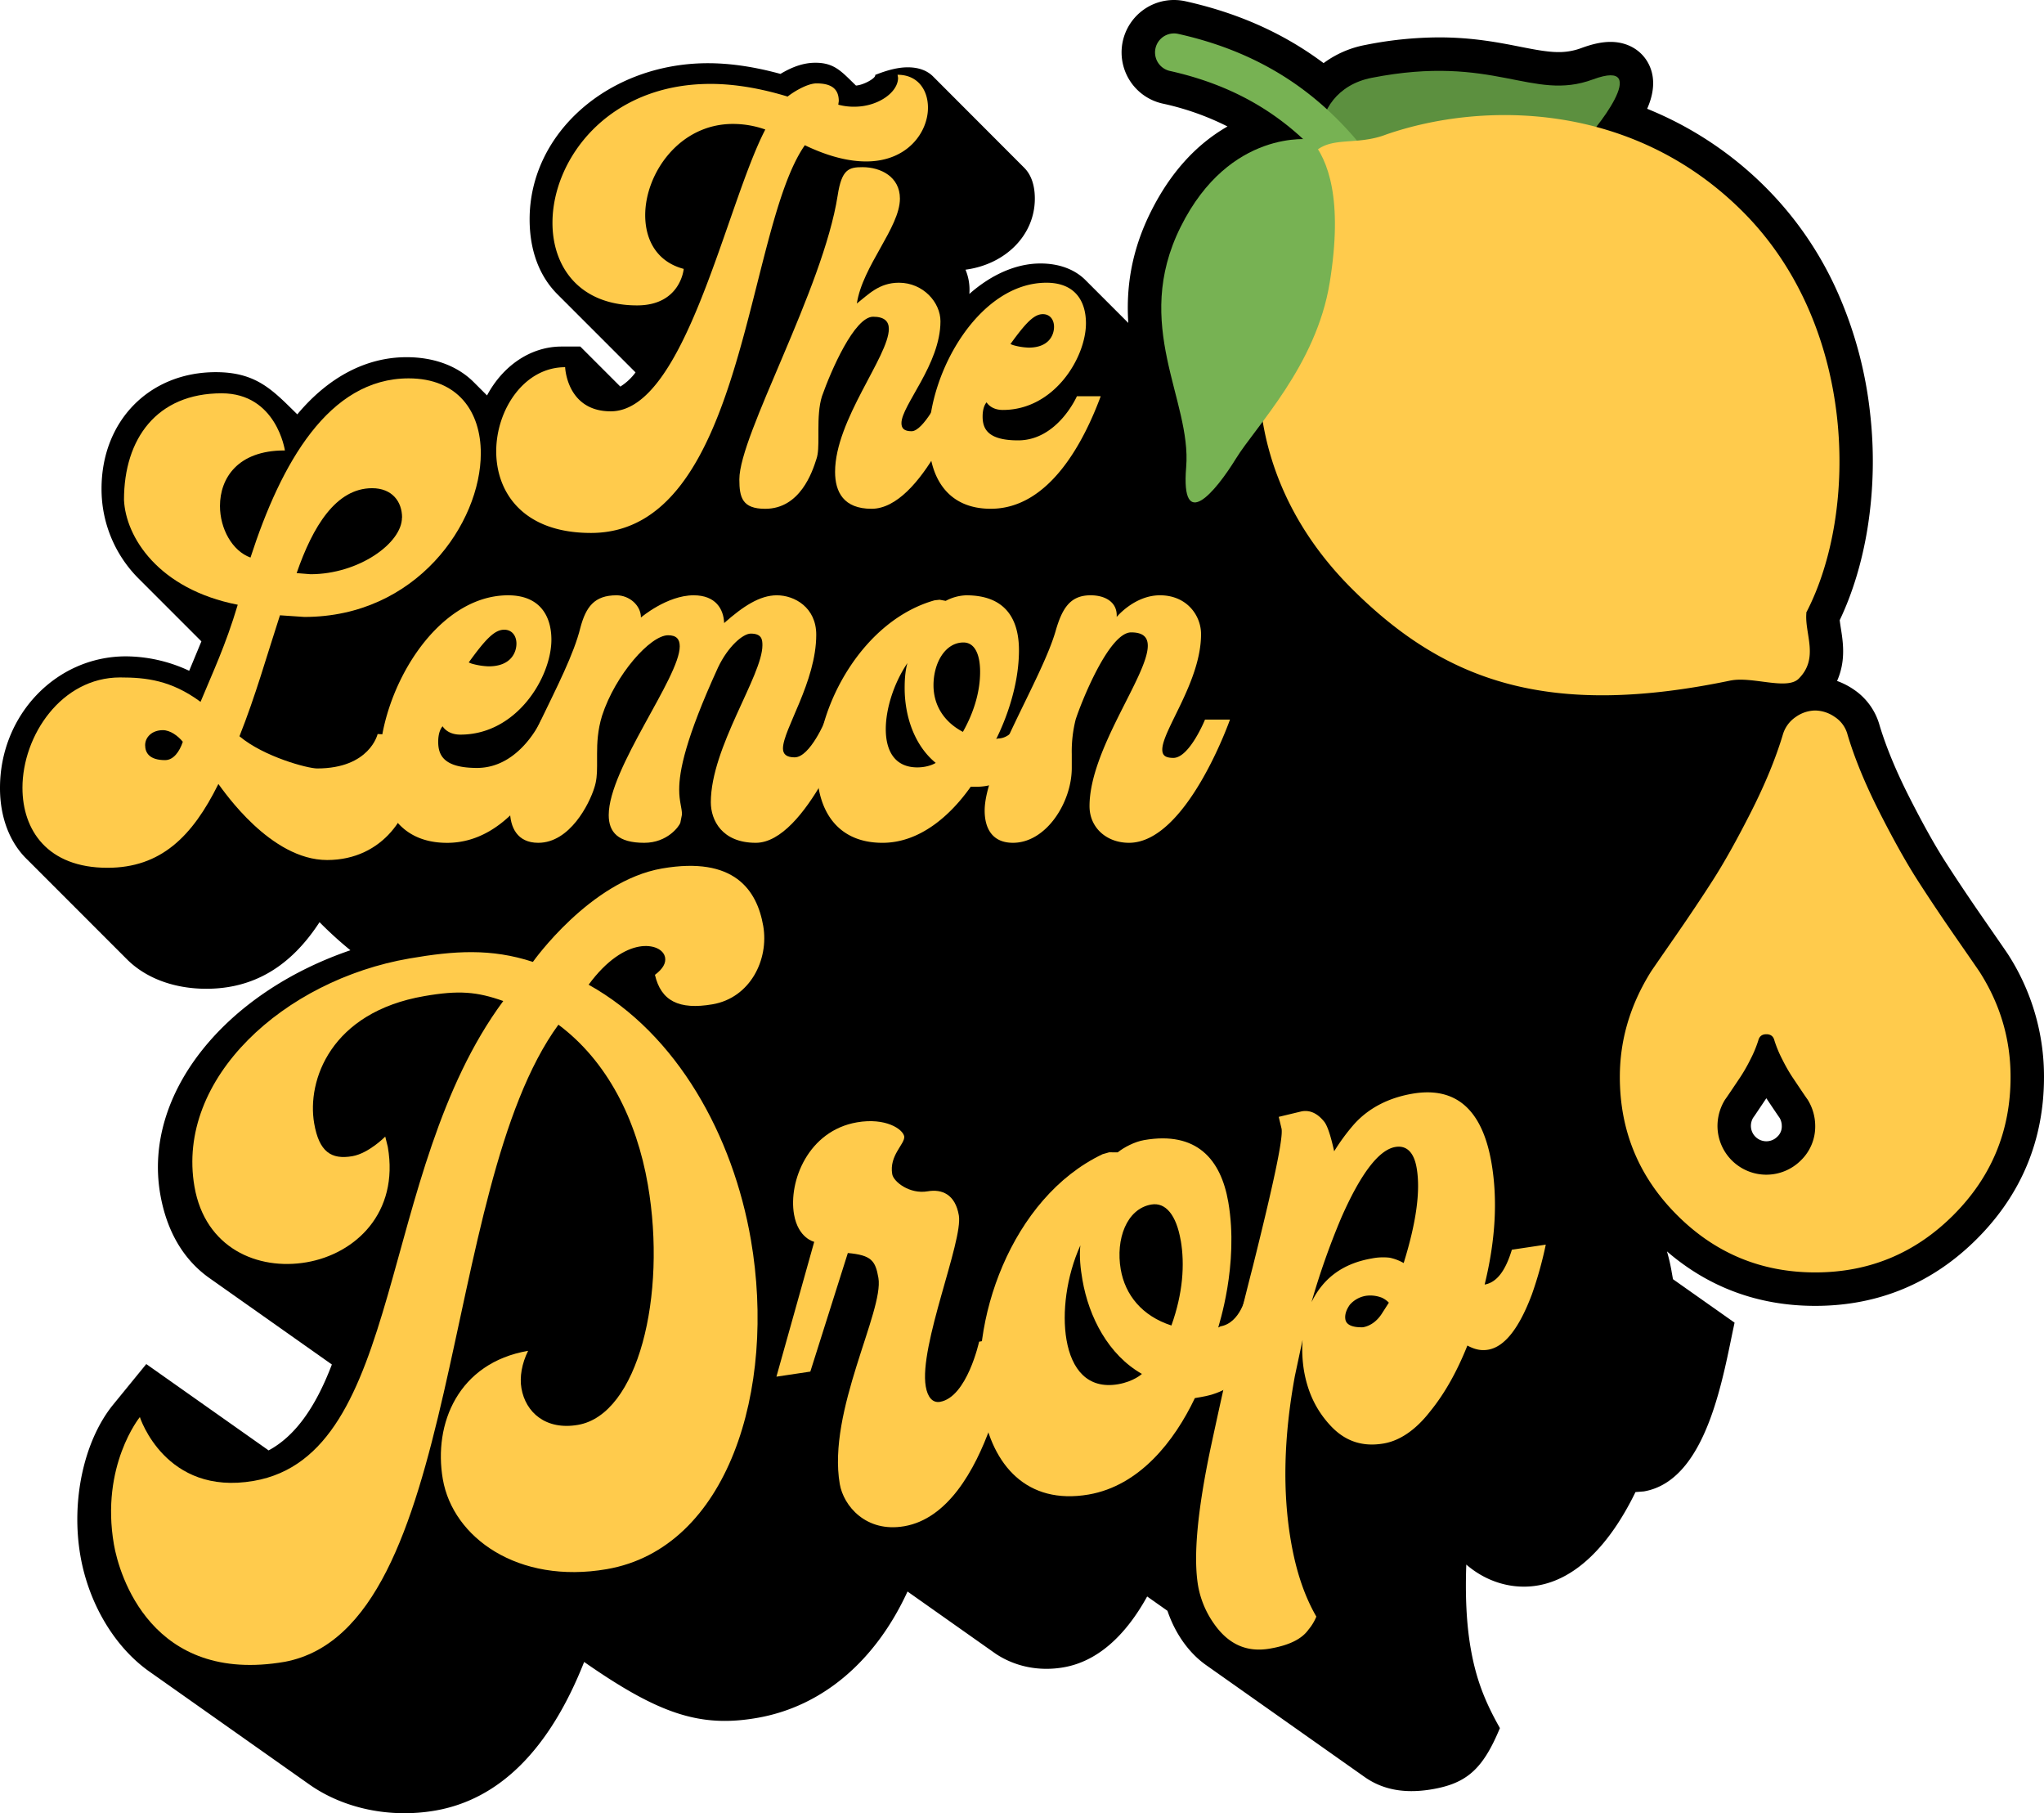 <svg preserveAspectRatio="xMidYMid meet" data-bbox="0.04 0 1529.151 1356.212" viewBox="0.04 0 1529.151 1356.212" xmlns="http://www.w3.org/2000/svg" data-type="color" role="img">
    <g>
        <path d="M1502.14 713.58l-.28-.43c-1-1.49-4.45-6.51-18.09-26.2-10.54-15.2-20.07-29.45-28.34-42.35-8-12.44-17.1-28.81-27.16-48.65-9.7-19.14-17.09-37-22-53.12a47.58 47.58 0 00-19.75-27.33 55.15 55.15 0 00-12.14-6.17 52.37 52.37 0 004.18-15.53c1-9-.29-17.23-1.33-23.81-.32-2.06-.67-4.29-.87-6.13 9.6-20.07 16.75-43.63 20.78-68.59a318.21 318.21 0 001.94-86.34 303.67 303.67 0 00-23.55-88.59 260.35 260.35 0 00-54.09-79.72 266.34 266.34 0 00-89.14-59.26c3.42-7.69 7.39-20.56 1.41-32.94-5.17-10.69-15.93-17.08-28.77-17.08-6.4 0-13.36 1.47-21.91 4.62a47.78 47.78 0 01-17 3c-8.36 0-17.8-1.86-28.73-4-15.79-3.11-35.44-7-60.64-7a284.07 284.07 0 00-55.34 5.7 75.91 75.91 0 00-31.08 13.55C960.53 25 926.48 9.74 886.86.93a39.61 39.61 0 00-8.51-.93 39.2 39.2 0 00-8.52 77.47 202.26 202.26 0 0148.52 17.12c-23.72 13.58-43 35-57.39 63.88-15.1 30.27-18.45 58-16.82 83.07l-32.72-32.72c-8-7.58-19.34-11.75-33-11.75-18.6 0-37.15 8.64-53.19 22.79.07-1 .12-2.06.12-3.08a38.56 38.56 0 00-3-15.06c29.93-4 51.87-25.8 51.87-53.18 0-9.85-2.65-17.82-8-23.12l-68.14-68.24c-4.55-4.55-11-6.83-19-6.83-6.83 0-14.79 1.9-24.27 5.69v.38c0 2.27-8.72 7.2-14.4 7.58-10.62-10.24-15.92-17.06-30.33-17.06-8.34 0-16.68 2.66-26.16 8.34-19.33-5.31-37.53-8-54.21-8-73.93 0-133.45 51.94-133.45 116.77 0 23.12 7.2 42.46 20.85 56.1l58.39 58.39a41.68 41.68 0 01-11.38 10.61l-29.95-29.95h-14c-23.47 0-44.09 14.67-55.78 36.57l-9.94-9.94c-12-12-29.47-18.67-50.23-18.67-30.3 0-58.52 14.94-81.77 42.75-18.26-17.85-30.3-31.55-61-31.55-49.79.04-85.45 36.57-85.45 87.21a94.54 94.54 0 0027.39 66.83l47.32 47.32-9.13 22a112.88 112.88 0 00-47.32-10.8c-52.3 0-94.22 44-94.22 98.38-.04 21.58 7.02 40.7 20.3 53.54l74.71 74.72c14.12 14.11 35.28 22 59.36 22 35.28 0 63.09-16.61 84.68-49.81a290 290 0 0023.1 21C168.36 742.76 107 818 119.89 893c4.75 27.51 17.15 49.08 36.9 63l91.53 64.59c-12.74 33.42-28.27 54-47.32 64.25l-91.53-64.58-25.3 31c-21.39 26.82-31.07 71.28-24 112.27 6.2 35.94 25.79 69 52.69 87.48l118.52 83.64c25.68 18.12 60.48 25.42 94.17 19.6 48.29-8.33 85.74-46 111.5-111.18 55.87 38.93 86.57 49.25 129.25 41.88 50-8.63 89.31-43.74 112.67-94.56l65.78 46.42c14.39 9.66 32.4 13.49 50.93 10.29 24.52-4.23 45.68-22.45 62.57-53l15.19 10.72c5.75 17 16 31.52 28.94 40.63l118.52 83.64c13.82 9.76 30.52 12.66 50.73 9.17 25.84-4.46 37.86-15.21 50.52-45.73-11.64-20.54-18-37.36-21.89-59.83-3.3-19.09-4.07-40.35-3.26-62.47 15 13 34.49 18.92 53.58 15.62 28.08-4.84 53.32-29.44 73-69.84l6.28-.5c47.73-8.24 59.45-87.75 67.85-126.21l-46.09-32.52-1-5.62a136.87 136.87 0 00-3.5-15.17c31.3 27 68.55 40.75 110.92 40.75 47 0 87.75-16.87 121-50.15s50.15-74 50.15-121a168.57 168.57 0 00-27.05-92.01zm-172.5 136.66a11.55 11.55 0 01-19.72-8.15 12 12 0 011.64-6c1-1.36 2.26-3.26 4.22-6.18s3.89-5.77 5.69-8.46c1.84 2.75 3.75 5.59 5.69 8.47s3.25 4.81 4.22 6.17a12 12 0 011.64 6 10.37 10.37 0 01-3.38 8.15z" fill="#000000" data-color="1"></path>
        <path d="M371.27 337.58c0-31.09 20.85-62.93 51.56-62.93 0 0 1.14 33 34.12 33 55.73 0 86.05-153.92 115.63-210.78a72.46 72.46 0 00-24.27-4.17c-40.18 0-65.58 37.15-65.58 68.24 0 18.57 8.72 34.87 28.81 40.18 0 0-2.28 27.3-34.88 27.3-42.84 0-63.31-28.44-63.31-61.8 0-47 40.94-103.87 118.28-103.87 17.06 0 36.4 3 57.63 9.47 5.3-4.17 15.16-9.85 21.61-9.85 10.23 0 16.68 3.41 16.68 13.27l-.38 2.65a44.25 44.25 0 0012.13 1.52c17.44 0 32.6-10.62 32.6-21.61l-.38-2.28c15.17 0 22.75 11.38 22.75 24.64 0 18.2-15.17 40.19-46.25 40.19-12.51 0-27.68-3.41-45.87-12.13-44.74 64.07-44.36 290-160 290-50.79 0-70.88-30.33-70.88-61.04z" fill="#ffcb4c" data-color="2"></path>
        <path d="M624.78 352.88c0-38.67 40.22-86.44 40.22-106.88 0-5.68-3.41-9.1-11.75-9.1-14 0-31.47 40.19-38.29 59.53-2.28 7.2-2.66 16.3-2.66 25v4.93c0 6.82 0 12.88-1.51 17.06-3 9.47-12.13 37.15-38.29 37.15-17.06 0-19.34-8.34-19.34-22 0-33.36 62.56-142.17 73.55-212.3 3-19.72 8.34-21.23 18.58-21.23 13.64 0 28 7.2 28 23.5 0 21.61-28 50.42-32.22 78.48 8.72-6.83 16.68-15.55 31.46-15.55 18.2 0 31.09 14.79 31.09 28.82 0 32.22-29.19 62.93-29.19 76.2 0 3.79 1.89 6.06 7.58 6.06 8.72 0 21.61-26.15 21.61-26.15h17.08s-30.7 84.16-68.62 84.16c-20.85 0-27.3-12.51-27.3-27.68z" fill="#ffcb4c" data-color="2"></path>
        <path d="M694.94 327.1c0-49.28 37.91-115.63 87.95-115.63 21.61 0 29.57 14 29.57 30.33 0 25.4-23.51 64.83-62.17 64.83-9.1 0-12.14-5.69-12.14-5.69s-3 2.66-3 10.62c0 9.1 3.79 17.82 26.54 17.82 29.57 0 44-33 44-33h17.81c-12.51 33.73-38.29 84.16-82.26 84.16-32.66.02-46.3-23.87-46.3-53.44zm93.64-82.64c0-5.31-3-9.48-8.35-9.48-6.44 0-12.51 6.06-24.26 22.37l1.9.75a47.06 47.06 0 0011.75 1.9c15.16 0 18.96-9.48 18.96-15.54z" fill="#ffcb4c" data-color="2"></path>
        <path d="M16.84 589.3c0-39 29.06-82.6 73.06-82.6 19.51 0 38.19 2.07 60.18 18.26 8.72-21.17 18.68-41.92 27.82-72.64-59.36-11.62-83.85-50.64-85.1-78.45 0-45.66 24.49-79.69 73.06-79.69 41.09 0 47.32 42.75 47.32 42.75h-.42c-34.86 0-48.15 20.75-48.15 41.51 0 17 9.13 33.62 22.83 38.6C210.27 346.48 246 283 305.74 283c36.94 0 54 24.9 54 56 0 52.3-48.15 122.45-132 122.45l-18.26-1.24c-10 30.71-18.26 60.19-30.3 90.49 18.26 15.35 51.05 24.07 58.11 24.07 39.43 0 45.25-25.74 45.25-25.74 17.43 0 26.15 14.12 26.15 31.55 0 27.4-21.59 62.68-63.93 62.68s-77.2-51.47-81.35-56.87c-19.51 39.44-43.17 62.68-83 62.68-44.89 0-63.57-28.23-63.57-59.77zm120-34.45c-3.73-4.57-9.54-8.72-14.94-8.72-8.3 0-13.28 5.4-13.28 11.21s3.32 11.2 14.94 11.2c6.19 0 10.75-6.22 13.24-13.69zm164-167.7c0-12-7.47-22-22.42-22-27 0-44.41 28.65-56.45 63.51l10.38.83c36.03 0 68.41-23.24 68.41-42.34z" fill="#ffcb4c" data-color="2"></path>
        <path d="M283.87 571.86c0-54 41.51-126.6 96.3-126.6 23.66 0 32.38 15.36 32.38 33.21 0 27.81-25.74 71-68.08 71-10 0-13.28-6.23-13.28-6.23s-3.32 2.91-3.32 11.63c0 10 4.15 19.51 29.06 19.51 32.37 0 48.14-36.12 48.14-36.12h19.51c-13.69 36.94-41.92 92.15-90.07 92.15-35.7-.02-50.64-26.17-50.64-58.55zm102.53-90.48c0-5.81-3.33-10.38-9.14-10.38-7.05 0-13.69 6.64-26.56 24.49l2.07.83a51.53 51.53 0 0012.87 2.08c16.6 0 20.76-10.4 20.76-17.02z" fill="#ffcb4c" data-color="2"></path>
        <path d="M531.82 600.09c0-41.09 38.6-94.64 38.6-117.47 0-4.15-.41-8.71-8.71-8.71-5.82 0-17 9.54-24.49 25.32-24.49 53.54-29.06 77.62-29.06 91.31 0 9.13 2.08 13.7 2.08 18.68l-1.24 6.23c-.83 2.49-9.55 14.94-27 14.94-19.51 0-26.56-7.89-26.56-20.75 0-34.87 53.13-102.94 53.13-126.19 0-5.39-2.49-8.3-8.72-8.3-13.28 0-39.43 29.47-49.4 60.19-3.32 10.79-3.73 20.34-3.73 28.64v9.13c0 6.23-.42 11.21-2.08 16.19-3.73 12-18.26 41.09-41.92 41.09-15.77 0-21.17-11.62-21.17-24.49 0-34.45 43.17-97.13 52.72-136.56 4.15-15.36 10.37-24.08 27-24.08 9.54 0 18.26 7.48 18.26 16.61 0 0 19.51-16.61 39.43-16.61 16.61 0 22.42 10.38 22.83 20.76 14.11-12.45 26.57-20.76 39.43-20.76 13.29 0 29.47 9.14 29.47 29.48 0 35.28-24.9 71-24.9 85.09 0 4.15 2.49 6.64 8.72 6.64 11.62 0 23.24-28.23 23.24-28.23h19.51s-34 92.15-71.81 92.15c-25.33 0-33.63-17.02-33.63-30.3z" fill="#ffcb4c" data-color="2"></path>
        <path d="M611.25 574.77c0-47.73 34.86-110.83 88-125.77l3.74-.41 4.56.83a35 35 0 0115.36-4.16c29.06 0 39.43 17.44 39.43 41.1 0 34.86-17 66-17 66.41l1.24-.41c11.21 0 16.6-14.12 16.6-14.12h18.68c-13.69 35.29-29.47 50.23-51.47 50.23h-4.15c-14.94 21.17-37.77 41.92-66 41.92-34.05 0-48.99-24.49-48.99-55.62zm88.82-4.15c-16.19-13.28-23.24-35.28-23.24-56 0-6.22.41-12.86 2.07-18.68-10.37 15.36-16.19 34.46-16.19 49.4 0 16.19 6.65 28.64 23.66 28.64 8.72-.04 13.7-3.36 13.7-3.36zm33.21-68.07c0-14.12-4.57-22-12.45-22-13.7 0-22.42 15.35-22.42 32 0 14.11 7.06 27 22 34.86 9.13-16.22 12.87-31.58 12.87-44.86z" fill="#ffcb4c" data-color="2"></path>
        <path d="M815.13 603c0-42.34 43.59-97.55 43.59-120 0-6.23-3.32-10-12.46-10-16.6 0-37.35 52.3-41.5 65.16a97.9 97.9 0 00-2.91 25.84v10.38c0 25.73-19.09 56-44 56-15.77 0-21.17-11.21-21.17-24.07 0-32.38 42.76-98.38 53.13-134.49 5-17.43 11.21-26.57 26.15-26.57 10.79 0 19.51 5 19.51 14.95v1.24s13.28-16.19 32.38-16.19c19.92 0 30.71 14.95 30.71 29.06 0 35.28-29 71.81-29 86.34 0 4.15 2.07 6.22 8.3 6.22 12 0 23.66-28.64 23.66-28.64h18.68s-32.38 92.15-75.55 92.15c-16.65.01-29.52-11.2-29.52-27.38z" fill="#ffcb4c" data-color="2"></path>
        <path d="M85.26 1155.2c-10.17-59 19.41-95.3 19.41-95.3s18.89 59.2 85.15 47.76c113.43-19.57 91.52-230.33 186.72-358.94-19.72-7-33.21-8.15-59-3.69-70.2 12.11-88 63.18-82.46 95.19 3.68 21.34 12.8 27.28 28.52 24.57 12.36-2.14 24.65-14.67 24.65-14.67l1.92 7.77c8.53 49.42-24.37 80-60.87 86.26s-75.85-10.62-83.79-56.67c-14-80.86 67-154.4 160.81-170.58 33.69-5.82 61.13-7.66 92.39 2.56 0 0 42.74-60.58 96.65-69.88s71 16.08 75.67 43c4.36 25.27-9.81 53.74-37.89 58.59-25.27 4.36-38.61-2.59-43.13-22.05 6.16-4.54 8.29-8.95 7.61-12.88-1.07-6.18-9.24-10-19.35-8.23-10.67 1.84-24.3 10-37.87 28.51 66.54 37.09 108 113.21 121.38 190.7 19.38 112.31-17.41 230.85-107.82 246.45-66.26 11.43-115.08-23.51-122.64-67.31-7.17-41.56 11.58-87 63.81-96-4.72 9.49-6.45 19.62-5 28 3.1 18 18.16 31.56 42.31 27.39 44.92-7.75 66.62-96.5 52.28-179.61-8.43-48.85-30.42-92.48-66.92-119.72-90.26 123.71-70.21 451-204.6 476.53-99.98 17.3-124.06-65.29-127.94-87.75z" fill="#ffcb4c" data-color="2"></path>
        <path d="M628.29 1110c-9.4-54.47 33.17-129.48 28.9-154.19-2.23-12.91-5.25-17-22.87-18.6l-28.06 88.69-25.37 3.8 28.28-100.87s-12-2.56-15.11-20.53c-4.26-24.71 10.6-62.55 47.1-68.84 21.34-3.69 34.41 5 35.38 10.66.41 5.71-11.44 14.12-9 28.16 1 5.61 13 15.1 26.5 12.77 10.66-1.84 20.62 2.23 23.33 18 3.3 19.09-30 97.7-24.75 128 1.36 7.86 5 12.43 10.66 11.47 20.21-3.49 29.25-45 29.25-45l25.27-4.36s-16.67 131.25-81.25 142.39c-28.66 4.96-45.45-15.27-48.26-31.55z" fill="#ffcb4c" data-color="2"></path>
        <path d="M735.14 1054c-11.14-64.58 21.3-158.08 89.69-190.69l5-1.44 6.37.06c4.57-3.68 12.51-7.94 19.81-9.2 39.31-6.79 57.42 14.38 62.94 46.39 8.14 47.17-7.62 93.26-7.52 93.82l1.59-.85c15.16-2.62 19.16-23 19.16-23l25.27-4.36c-10.29 50.93-28.14 74.82-57.9 80l-5.62 1c-15.27 32.12-41.31 65.53-79.5 72.12-46.09 7.88-72.02-21.77-79.29-63.85zm119.21-26.35c-25-14.2-39.69-42.31-44.53-70.39-1.46-8.42-2.44-17.5-1.55-25.75-10.46 23.2-13.86 50.38-10.37 70.6 3.78 21.9 15.67 37.2 38.69 33.23 11.79-2.07 17.76-7.72 17.76-7.72zm29-99.85c-3.29-19.09-11.31-28.7-22-26.86-18.53 3.2-26.74 26-22.87 48.48 3.3 19.09 15.85 34.85 37.91 42 8.61-24.03 10.09-45.68 6.99-63.65z" fill="#ffcb4c" data-color="2"></path>
        <path d="M908.17 1214.36a70.19 70.19 0 01-11.77-28c-3.78-21.9-.51-56.58 9.34-103.38 9.94-46.25 20.08-91.37 31.54-135.56 15.39-61.64 22.78-95.87 21.52-103.17l-2.11-8.89 17.21-4.13c6.18-1.07 11.81 1.43 17 8 2.27 3.08 4.65 10.19 7.25 21.88a153.73 153.73 0 0114-19.19c11.07-12.9 26.48-20.76 44.45-23.86 32.57-5.62 52.35 11.78 59.23 51.65q7.11 41.28-5.1 91.09c9-1.55 15.58-10.2 20.36-26.06l25.37-3.8a290.43 290.43 0 01-10.33 37.06c-9.51 25.35-20.39 39.38-32.74 41.51-5.06.87-9.84 0-15.57-3.1-7.67 19.25-16.94 35.88-27.92 49.34-10.88 14-22.82 21.87-34.62 23.9-16.28 2.81-29.24-1.89-39.89-13.35s-17-24.82-19.82-41.11a99.94 99.94 0 01-1.06-23l-5.75 27q-12.54 68.09-2.94 123.68c3.77 21.9 9.88 40.51 19 56.29a36.64 36.64 0 01-5.85 9.68c-5.11 7.24-14.73 11.8-28.77 14.22-17.45 3.08-31.26-3.21-42.03-18.7zm118.26-273.11a42.84 42.84 0 0113.21-.54 35.32 35.32 0 0110.51 4c9.3-29.93 12.72-53.66 9.72-71.07-2-11.79-7.6-17.19-16-15.74-12.36 2.14-26 20.11-40.54 53.26a556.31 556.31 0 00-22.13 62.8c8.96-18.36 23.89-29.03 45.23-32.71zm7.64 40.9l5-7.81a17.26 17.26 0 00-5.26-3.72 23.62 23.62 0 00-11.81-1.42 20.32 20.32 0 00-12.14 6.71q-4.18 5.94-3.31 11c.68 3.93 5.1 6.06 13.15 5.83 5.62-.99 10.75-4.74 14.37-10.59z" fill="#ffcb4c" data-color="2"></path>
        <path d="M1026.16 58.22c92-18.11 120.07 18 165.56 1.19s1.32 40.06-10.59 49.84-115.62 68.31-160.6 46.84-45.23-87.85 5.63-97.87" fill="#5c903f" data-color="3"></path>
        <path d="M1077.23 238.07a14.17 14.17 0 01-11.37-5.68c-9.76-13-18.58-27.77-27.92-43.41-32.21-53.91-68.73-115-162.67-135.91a14.2 14.2 0 016.16-27.73c105.89 23.52 147.48 93.14 180.9 149.08 8.94 15 17.39 29.1 26.25 40.92a14.2 14.2 0 01-11.35 22.73" fill="#77b253" data-color="4"></path>
        <path d="M1351.37 458.73a4 4 0 000-.61c39.4-75.78 37.62-214.68-47.53-299.82-82.39-82.39-194.31-82.69-266.58-57.77-22.42 8.72-41.43.94-54.2 13.71-12.51 12.51-5 38.62-10.14 54.25-45 73.89-48.37 185 38.17 271.55 70.49 70.49 148.27 97.18 283.82 68.92h.11c16.32-3.09 41.9 7.45 50.67-1.33 15.43-15.41 4.39-33.48 5.72-48.87" fill="#ffcb4c" data-color="2"></path>
        <path d="M1481.06 727q-1.71-2.58-17.84-25.84t-28.84-43.11q-12.7-19.85-28.41-50.82t-23.69-57.53a22.59 22.59 0 00-9.57-13.42 26.3 26.3 0 00-14.69-4.85 25.65 25.65 0 00-14.56 4.85 24 24 0 00-9.71 13.42q-8 26.55-23.7 57.53t-28.4 50.82q-12.7 19.84-28.84 43.11T1235 727q-23.13 37.13-23.13 78.51 0 60.54 42.83 103.35t103.3 42.86q60.51 0 103.35-42.83t42.83-103.35q.02-42.25-23.12-78.54zm-133.75 140.92a36.55 36.55 0 01-62.39-25.83 37.52 37.52 0 015.71-19.7c.2-.2 1.67-2.33 4.43-6.42s5.19-7.71 7.28-10.85a126.34 126.34 0 007.14-12.57 89.41 89.41 0 006-14.41c.76-3 2.76-4.57 6-4.57s5.24 1.53 6 4.57a89.41 89.41 0 006 14.41 128.59 128.59 0 007.13 12.57q3.15 4.71 7.28 10.85c2.76 4.09 4.24 6.22 4.43 6.42a37.52 37.52 0 015.71 19.7 35.21 35.21 0 01-10.72 25.83z" fill="#ffcb4c" data-color="2"></path>
        <path d="M980.74 104.3s-60.65-8.38-97.4 65.32 8.26 129.61 4.1 179.73 22.25 18 37.23-6.33 60.09-69.51 70.15-131.66-1-91.71-14.08-107.06" fill="#77b253" data-color="4"></path>
    </g>
</svg>